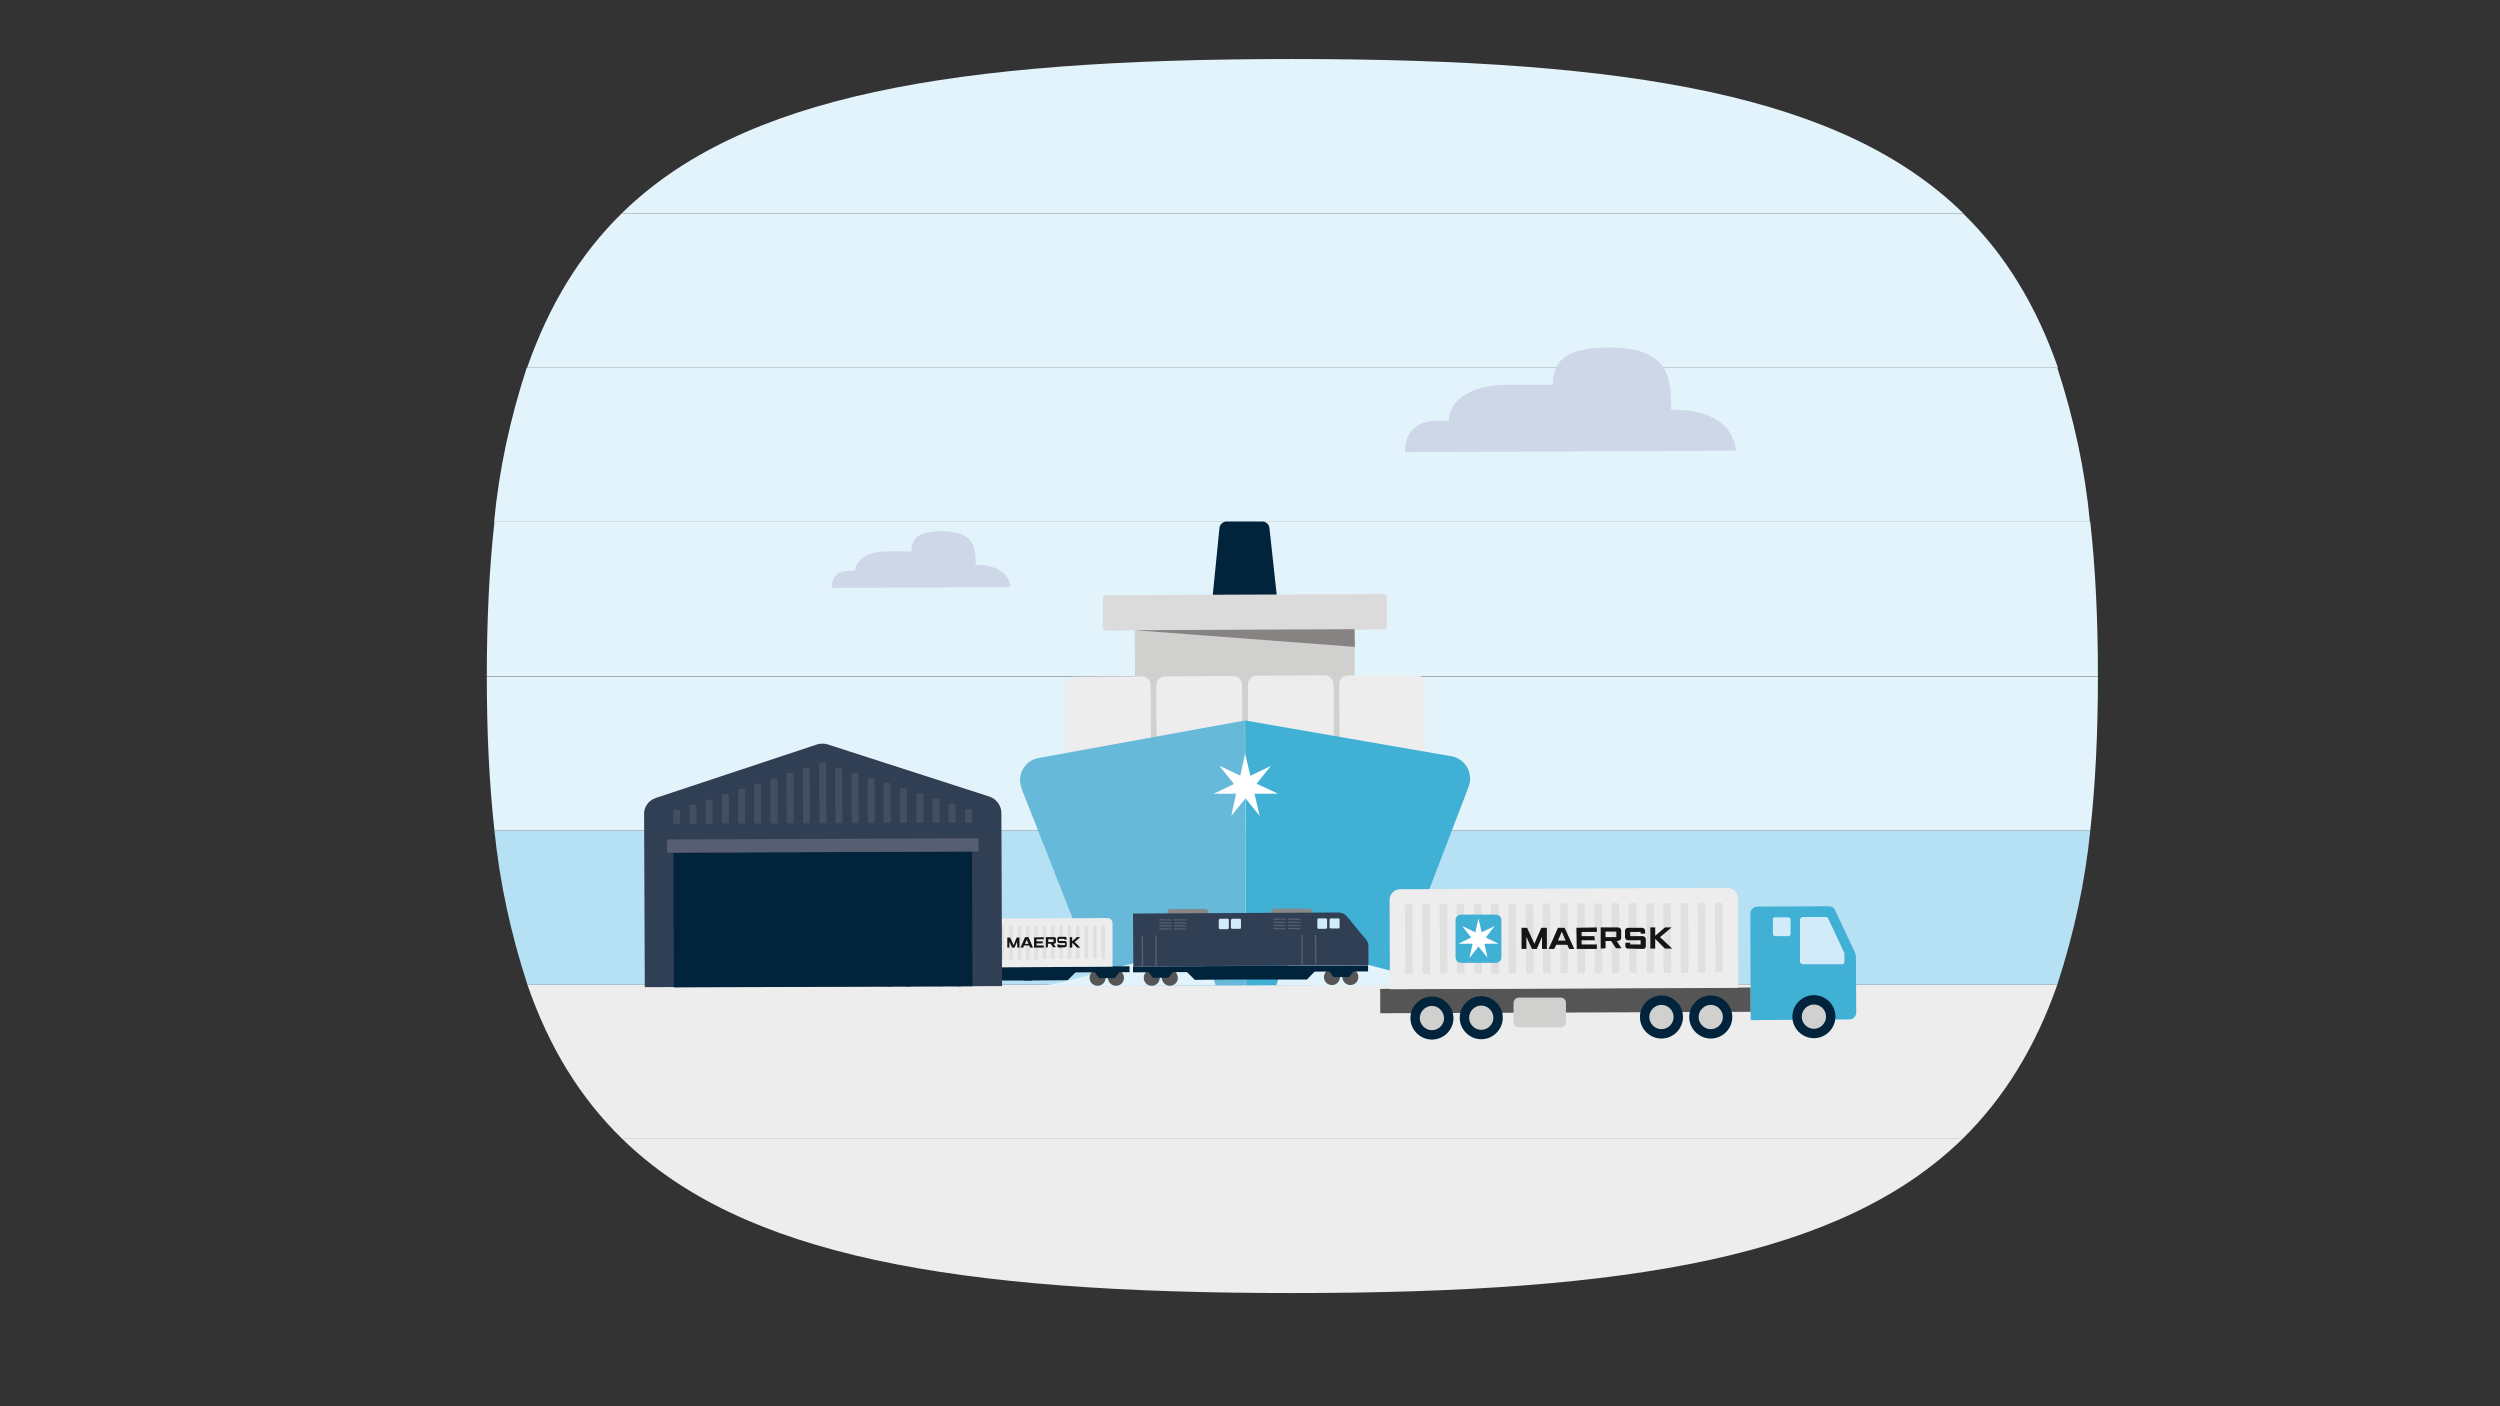 <?xml version="1.0" encoding="utf-8"?>
<!-- Generator: Adobe Illustrator 24.3.0, SVG Export Plug-In . SVG Version: 6.00 Build 0)  -->
<svg version="1.1" id="Layer_1" xmlns="http://www.w3.org/2000/svg" xmlns:xlink="http://www.w3.org/1999/xlink" x="0px" y="0px"
	 viewBox="0 0 720 405" style="enable-background:new 0 0 720 405;" xml:space="preserve">
<rect x="0" y="0" width="720" height="405" fill="#333333" stroke="none"/>
<style type="text/css">
	.st0{fill:#B6E0F4;}
	.st1{fill:#EDEDED;}
	.st2{fill:#E3F3FB;}
	.st3{fill:#D0D0CF;}
	.st4{fill:#67B9DA;}
	.st5{fill:#41B0D5;}
	.st6{fill:#01243C;}
	.st7{fill:#DBDBDB;}
	.st8{fill:#878383;}
	.st9{fill:#FFFFFF;}
	.st10{fill:#878787;}
	.st11{fill:#545554;}
	.st12{fill:#E0E0E0;}
	.st13{fill:#151515;}
	.st14{fill:#F3734E;}
	.st15{fill:#F68D6A;}
	.st16{fill:#313F54;}
	.st17{fill:#D2EBF8;}
	.st18{fill:#575E71;}
	.st19{fill:#444E62;}
	.st20{fill:#CDD7E8;}
</style>
<g>
	<path class="st0" d="M151.9,283.6h440.6c4.8-14.7,8-29.5,9.5-44.4H142.4C143.9,254.1,147.1,268.9,151.9,283.6z"/>
	<path class="st1" d="M372.2,372.4c97.7,0,158.3-10.6,193-44.4h-386C213.9,361.8,274.5,372.4,372.2,372.4z"/>
	<path class="st1" d="M179.2,328h386c12-11.8,21-26.4,27.3-44.4H151.9C158.1,301.6,167.1,316.2,179.2,328z"/>
	<path class="st2" d="M142.4,239.2H602c1.5-13.5,2.2-28.3,2.2-44.4h-464C140.2,210.9,140.9,225.7,142.4,239.2z"/>
	<path class="st2" d="M140.2,194.7h464c0-16.2-0.7-30.9-2.2-44.4H142.4C140.9,163.8,140.2,178.6,140.2,194.7z"/>
	<path class="st2" d="M151.7,105.9c-4.8,14.7-8,29.5-9.4,44.4h459.6c-1.4-14.9-4.6-29.7-9.4-44.4H151.7z"/>
	<path class="st2" d="M565.4,61.5H179c-12,11.8-20.9,26.4-27.2,44.4h440.9C586.4,87.9,577.5,73.3,565.4,61.5z"/>
	<path class="st2" d="M372.2,17C274.3,17,213.6,27.5,179,61.5h386.5C530.8,27.5,470.1,17,372.2,17z"/>
</g>
<rect x="326.9" y="181.4" transform="matrix(1 -3.839715e-03 3.839715e-03 1 -0.787 1.378)" class="st3" width="63.3" height="48.5"/>
<path class="st1" d="M331.5,219.5l-0.1-22.2c0-1.4-1.2-2.5-2.6-2.5l-19.6,0.1c-1.4,0-2.5,1.2-2.5,2.6c0,0,0,0,0,0l0.1,22.2
	L331.5,219.5z"/>
<path class="st1" d="M357.8,219.4l-0.1-22.2c0-1.4-1.2-2.5-2.6-2.5h0l-19.6,0.1c-1.4,0-2.5,1.2-2.5,2.6l0.1,22.2L357.8,219.4z"/>
<path class="st1" d="M384.2,219.3l-0.1-22.2c0-1.4-1.2-2.6-2.6-2.6l-19.6,0.1c-1.4,0-2.5,1.2-2.5,2.6c0,0,0,0,0,0l0.1,22.2
	L384.2,219.3z"/>
<path class="st1" d="M410.5,219.2l-0.1-22.2c0-1.4-1.2-2.6-2.6-2.6l-19.6,0.1c-1.4,0-2.5,1.1-2.5,2.5c0,0,0,0,0,0l0.1,22.2
	L410.5,219.2z"/>
<path class="st4" d="M316.6,284l42.2-0.2l-0.3-76.3l-59.4,10.8c-3.5,0.6-5.9,4-5.2,7.6c0.1,0.4,0.2,0.8,0.3,1.2L316.6,284"/>
<path class="st5" d="M401.1,283.6l-42.2,0.2l-0.3-76.3l59.4,10.3c3.5,0.6,5.9,4,5.3,7.5c-0.1,0.4-0.2,0.8-0.3,1.2L401.1,283.6"/>
<path class="st6" d="M365.9,176.3l-14.8,0.1c-1.2,0-2.1-0.9-2.1-2.1c0-0.1,0-0.2,0-0.2l2.2-22c0.1-1.1,1-1.9,2.1-1.9h10.2
	c1.1,0,2,0.8,2.1,1.9l2.4,22c0.1,1.2-0.8,2.2-1.9,2.3C366,176.3,365.9,176.3,365.9,176.3z"/>
<path class="st7" d="M318.5,171.4l80-0.3c0.5,0,0.9,0.4,0.9,0.9l0,8.4c0,0.5-0.4,0.9-0.9,0.9l-80,0.3c-0.5,0-0.9-0.4-0.9-0.9l0-8.4
	C317.6,171.8,318,171.4,318.5,171.4z"/>
<path class="st2" d="M367.6,283.8c0,0,1.5-8.4,11.3-8.5s30,7.5,40.3,8.4L367.6,283.8z"/>
<path class="st2" d="M350.1,283.8c0,0-1.6-8.4-11.3-8.4s-30,7.8-40.2,8.7L350.1,283.8z"/>
<polygon class="st8" points="326.8,181.5 390.2,186.3 390.1,181.2 "/>
<polygon class="st9" points="361.9,225.7 366,220.6 366,220.6 360.1,223.4 358.6,217.1 358.6,217.1 357.2,223.4 351.3,220.6 
	351.2,220.6 355.4,225.8 349.5,228.6 349.5,228.6 356,228.6 354.6,235 354.6,235 358.7,229.9 362.8,235 362.8,235 361.3,228.6 
	367.9,228.6 367.9,228.5 "/>
<path class="st10" d="M337.1,261.8l10,0c0.5,0,1,0.4,1,0.9l0,6.4c0,0.5-0.4,1-0.9,1l-10,0c-0.5,0-1-0.4-1-0.9l0-6.4
	C336.1,262.2,336.6,261.8,337.1,261.8z"/>
<path class="st10" d="M366.9,261.7l10,0c0.5,0,1,0.4,1,0.9l0,6.4c0,0.5-0.4,1-0.9,1l-10,0c-0.5,0-1-0.4-1-0.9l0-6.4
	C366,262.1,366.4,261.7,366.9,261.7z"/>
<path class="st11" d="M385.9,281.4c0,1.3-1,2.3-2.3,2.3c-1.3,0-2.3-1-2.3-2.3c0-1.3,1-2.3,2.3-2.3c0,0,0,0,0,0
	C384.9,279.1,385.9,280.1,385.9,281.4"/>
<path class="st11" d="M391.2,281.4c0-1.3-1-2.3-2.3-2.3c-1.3,0-2.3,1-2.3,2.3c0,1.2,1,2.3,2.3,2.3
	C390.2,283.7,391.2,282.6,391.2,281.4C391.2,281.4,391.2,281.4,391.2,281.4"/>
<path class="st6" d="M386.3,278.9h-3.1c-0.3,0-0.5,0.2-0.5,0.5c0,0.1,0,0.2,0.1,0.3l1.1,1.5c0.1,0.1,0.2,0.2,0.4,0.2h4
	c0.2,0,0.3-0.1,0.4-0.2l1.1-1.5c0.2-0.2,0.1-0.5-0.1-0.7c-0.1-0.1-0.2-0.1-0.3-0.1L386.3,278.9z"/>
<path class="st11" d="M334,281.6c0,1.3-1,2.3-2.3,2.3s-2.3-1-2.3-2.3s1-2.3,2.3-2.3c0,0,0,0,0,0C333,279.3,334,280.3,334,281.6"/>
<path class="st11" d="M339.2,281.6c0-1.3-1-2.3-2.3-2.3c-1.3,0-2.3,1-2.3,2.3c0,1.2,1,2.3,2.3,2.3
	C338.2,283.9,339.3,282.8,339.2,281.6C339.3,281.6,339.2,281.6,339.2,281.6"/>
<path class="st6" d="M334.3,279.1h-3.1c-0.3,0-0.5,0.2-0.5,0.5c0,0.1,0,0.2,0.1,0.3l1.1,1.5c0.1,0.1,0.2,0.2,0.4,0.2h4
	c0.2,0,0.3-0.1,0.4-0.2l1.1-1.5c0.2-0.2,0.1-0.5-0.1-0.7c-0.1-0.1-0.2-0.1-0.3-0.1L334.3,279.1z"/>
<path class="st11" d="M273.3,281.8c0,1.3-1,2.3-2.3,2.3c-1.3,0-2.3-1-2.3-2.3c0-1.3,1-2.3,2.3-2.3c0,0,0,0,0,0
	C272.3,279.5,273.3,280.6,273.3,281.8C273.3,281.8,273.3,281.8,273.3,281.8"/>
<path class="st11" d="M278.6,281.8c0-1.3-1-2.3-2.3-2.3s-2.3,1-2.3,2.3s1,2.3,2.3,2.3c0,0,0,0,0,0
	C277.6,284.1,278.6,283.1,278.6,281.8"/>
<path class="st6" d="M273.6,279.4h-3.1c-0.3,0-0.5,0.2-0.5,0.5c0,0.1,0,0.2,0.1,0.3l1.1,1.5c0.1,0.1,0.2,0.2,0.4,0.2h4
	c0.2,0,0.3-0.1,0.4-0.2l1.1-1.5c0.2-0.2,0.1-0.5-0.1-0.7c-0.1-0.1-0.2-0.1-0.3-0.1L273.6,279.4z"/>
<path class="st11" d="M258.5,281.9c0,1.3-1,2.3-2.3,2.3s-2.3-1-2.3-2.3c0-1.3,1-2.3,2.3-2.3c0,0,0,0,0,0
	C257.5,279.6,258.5,280.6,258.5,281.9"/>
<path class="st11" d="M263.9,281.9c0-1.3-1-2.3-2.3-2.3s-2.3,1-2.3,2.3s1,2.3,2.3,2.3l0,0C262.8,284.1,263.9,283.1,263.9,281.9"/>
<path class="st6" d="M258.9,279.4h-3.1c-0.3,0-0.5,0.2-0.5,0.5c0,0.1,0,0.2,0.1,0.3l1.1,1.5c0.1,0.1,0.2,0.2,0.4,0.2h4
	c0.2,0,0.3-0.1,0.4-0.2l1.1-1.5c0.2-0.2,0.1-0.5-0.1-0.7c-0.1-0.1-0.2-0.1-0.3-0.1L258.9,279.4z"/>
<path class="st11" d="M213.5,282c0,1.3-1,2.3-2.3,2.3s-2.3-1-2.3-2.3s1-2.3,2.3-2.3l0,0C212.5,279.8,213.5,280.8,213.5,282
	C213.5,282,213.5,282,213.5,282"/>
<path class="st11" d="M218.8,282c0-1.3-1-2.3-2.3-2.3s-2.3,1-2.3,2.3c0,1.3,1,2.3,2.3,2.3l0,0C217.8,284.3,218.8,283.3,218.8,282"/>
<path class="st6" d="M213.9,279.6h-3.1c-0.3,0-0.5,0.2-0.5,0.5c0,0.1,0,0.2,0.1,0.3l1.1,1.5c0.1,0.1,0.2,0.2,0.4,0.2h4
	c0.2,0,0.3-0.1,0.4-0.2l1.1-1.5c0.2-0.2,0.1-0.5-0.1-0.7c-0.1-0.1-0.2-0.1-0.3-0.1L213.9,279.6z"/>
<path class="st11" d="M318.4,281.6c0,1.3-1,2.3-2.3,2.3c-1.3,0-2.3-1-2.3-2.3c0-1.3,1-2.3,2.3-2.3c0,0,0,0,0,0
	C317.4,279.4,318.4,280.4,318.4,281.6"/>
<path class="st11" d="M323.7,281.6c0-1.3-1-2.3-2.3-2.3c-1.3,0-2.3,1-2.3,2.3c0,1.3,1,2.3,2.3,2.3c0,0,0,0,0,0
	C322.7,283.9,323.7,282.9,323.7,281.6C323.7,281.6,323.7,281.6,323.7,281.6"/>
<rect x="266.8" y="278.4" transform="matrix(1 -3.839715e-03 3.839715e-03 1 -1.07 1.139)" class="st6" width="58.5" height="1.7"/>
<path class="st1" d="M320.4,278.4v-12.6c0-0.8-0.7-1.4-1.5-1.4l-45.9,0.2c-0.8,0-1.5,0.6-1.5,1.4c0,0,0,0,0,0.1v12.6L320.4,278.4z"
	/>
<path class="st12" d="M274,266.6l0.6,0c0.1,0,0.2,0.1,0.2,0.2l0,9.3c0,0.1-0.1,0.2-0.2,0.2l-0.6,0c-0.1,0-0.2-0.1-0.2-0.2l0-9.3
	C273.8,266.7,273.9,266.6,274,266.6z"/>
<path class="st12" d="M276.4,266.6l0.6,0c0.1,0,0.2,0.1,0.2,0.2l0,9.3c0,0.1-0.1,0.2-0.2,0.2l-0.6,0c-0.1,0-0.2-0.1-0.2-0.2l0-9.3
	C276.2,266.7,276.3,266.6,276.4,266.6z"/>
<path class="st12" d="M278.8,266.6l0.6,0c0.1,0,0.2,0.1,0.2,0.2l0,9.3c0,0.1-0.1,0.2-0.2,0.2l-0.6,0c-0.1,0-0.2-0.1-0.2-0.2l0-9.3
	C278.6,266.7,278.7,266.6,278.8,266.6z"/>
<path class="st12" d="M281.2,266.6l0.6,0c0.1,0,0.2,0.1,0.2,0.2l0,9.3c0,0.1-0.1,0.2-0.2,0.2l-0.6,0c-0.1,0-0.2-0.1-0.2-0.2l0-9.3
	C281,266.7,281.1,266.6,281.2,266.6z"/>
<path class="st12" d="M283.6,266.6l0.6,0c0.1,0,0.2,0.1,0.2,0.2l0,9.3c0,0.1-0.1,0.2-0.2,0.2l-0.6,0c-0.1,0-0.2-0.1-0.2-0.2l0-9.3
	C283.4,266.7,283.5,266.6,283.6,266.6z"/>
<path class="st12" d="M286,266.6l0.6,0c0.1,0,0.2,0.1,0.2,0.2l0,9.3c0,0.1-0.1,0.2-0.2,0.2l-0.6,0c-0.1,0-0.2-0.1-0.2-0.2l0-9.3
	C285.8,266.7,285.9,266.6,286,266.6z"/>
<path class="st12" d="M288.4,266.6l0.6,0c0.1,0,0.2,0.1,0.2,0.2l0,9.3c0,0.1-0.1,0.2-0.2,0.2l-0.6,0c-0.1,0-0.2-0.1-0.2-0.2l0-9.3
	C288.2,266.7,288.3,266.6,288.4,266.6z"/>
<path class="st12" d="M290.9,266.6l0.6,0c0.1,0,0.2,0.1,0.2,0.2l0,9.3c0,0.1-0.1,0.2-0.2,0.2l-0.6,0c-0.1,0-0.2-0.1-0.2-0.2l0-9.3
	C290.6,266.7,290.7,266.6,290.9,266.6z"/>
<path class="st12" d="M293.3,266.6l0.6,0c0.1,0,0.2,0.1,0.2,0.2l0,9.3c0,0.1-0.1,0.2-0.2,0.2l-0.6,0c-0.1,0-0.2-0.1-0.2-0.2l0-9.3
	C293.1,266.7,293.1,266.6,293.3,266.6z"/>
<path class="st12" d="M295.7,266.6l0.6,0c0.1,0,0.2,0.1,0.2,0.2l0,9.3c0,0.1-0.1,0.2-0.2,0.2l-0.6,0c-0.1,0-0.2-0.1-0.2-0.2l0-9.3
	C295.5,266.7,295.6,266.6,295.7,266.6z"/>
<path class="st12" d="M298.1,266.6l0.6,0c0.1,0,0.2,0.1,0.2,0.2l0,9.3c0,0.1-0.1,0.2-0.2,0.2l-0.6,0c-0.1,0-0.2-0.1-0.2-0.2l0-9.3
	C297.9,266.7,298,266.6,298.1,266.6z"/>
<path class="st12" d="M300.5,266.5l0.6,0c0.1,0,0.2,0.1,0.2,0.2l0,9.3c0,0.1-0.1,0.2-0.2,0.2l-0.6,0c-0.1,0-0.2-0.1-0.2-0.2l0-9.3
	C300.3,266.6,300.4,266.5,300.5,266.5z"/>
<path class="st12" d="M302.9,266.5l0.6,0c0.1,0,0.2,0.1,0.2,0.2l0,9.3c0,0.1-0.1,0.2-0.2,0.2l-0.6,0c-0.1,0-0.2-0.1-0.2-0.2l0-9.3
	C302.7,266.6,302.8,266.5,302.9,266.5z"/>
<path class="st12" d="M305.3,266.5l0.6,0c0.1,0,0.2,0.1,0.2,0.2l0,9.3c0,0.1-0.1,0.2-0.2,0.2l-0.6,0c-0.1,0-0.2-0.1-0.2-0.2l0-9.3
	C305.1,266.6,305.2,266.5,305.3,266.5z"/>
<path class="st12" d="M307.7,266.5l0.6,0c0.1,0,0.2,0.1,0.2,0.2l0,9.3c0,0.1-0.1,0.2-0.2,0.2l-0.6,0c-0.1,0-0.2-0.1-0.2-0.2l0-9.3
	C307.5,266.6,307.6,266.5,307.7,266.5z"/>
<path class="st12" d="M310.1,266.5l0.6,0c0.1,0,0.2,0.1,0.2,0.2l0,9.3c0,0.1-0.1,0.2-0.2,0.2l-0.6,0c-0.1,0-0.2-0.1-0.2-0.2l0-9.3
	C309.9,266.6,310,266.5,310.1,266.5z"/>
<path class="st12" d="M312.6,266.5l0.6,0c0.1,0,0.2,0.1,0.2,0.2l0,9.3c0,0.1-0.1,0.2-0.2,0.2l-0.6,0c-0.1,0-0.2-0.1-0.2-0.2l0-9.3
	C312.3,266.6,312.4,266.5,312.6,266.5z"/>
<path class="st12" d="M315,266.5l0.6,0c0.1,0,0.2,0.1,0.2,0.2l0,9.3c0,0.1-0.1,0.2-0.2,0.2l-0.6,0c-0.1,0-0.2-0.1-0.2-0.2l0-9.3
	C314.7,266.6,314.8,266.5,315,266.5z"/>
<path class="st12" d="M317.4,266.5l0.6,0c0.1,0,0.2,0.1,0.2,0.2l0,9.3c0,0.1-0.1,0.2-0.2,0.2l-0.6,0c-0.1,0-0.2-0.1-0.2-0.2l0-9.3
	C317.2,266.6,317.2,266.5,317.4,266.5z"/>
<polygon class="st13" points="290.1,272.9 290.1,270 290.9,270 291.9,272.2 292.8,270 293.6,270 293.6,272.9 293,272.9 292.9,271.2 
	292.2,272.9 291.5,272.9 290.7,271.2 290.7,272.9 "/>
<path class="st13" d="M294.7,272.9h-0.8l1.3-3h1l1.3,3h-0.8l-0.3-0.6h-1.5L294.7,272.9z M296.2,271.8l-0.5-1.2l-0.5,1.3L296.2,271.8
	z"/>
<polygon class="st13" points="297.8,272.9 297.8,270 300.6,269.9 300.6,270.5 298.5,270.5 298.5,271.1 300.3,271.1 300.3,271.7 
	298.5,271.7 298.5,272.3 300.6,272.3 300.6,272.9 "/>
<path class="st13" d="M301.2,272.9v-3h2.4c0.3,0,0.5,0.2,0.5,0.4c0,0,0,0.1,0,0.1v1c0,0.2-0.2,0.4-0.6,0.4h-0.1l0.7,1h-0.8l-0.7-1
	h-0.8v1L301.2,272.9z M301.9,271.3h1.5v-0.8h-1.5V271.3z"/>
<path class="st13" d="M305.3,272.9H305c-0.2,0-0.4-0.1-0.5-0.4c0,0,0,0,0-0.1v-0.4h0.7v0.2h1.5v-0.6h-1.7c-0.2,0-0.4-0.2-0.5-0.4
	c0,0,0,0,0,0v-0.9c0-0.2,0.2-0.5,0.4-0.5c0,0,0,0,0,0h1.9c0.2,0,0.4,0.2,0.4,0.4c0,0,0,0,0,0v0.4h-0.7v-0.2h-1.5v0.6h1.7
	c0.3,0,0.5,0.2,0.5,0.4c0,0,0,0,0,0v0.9c0,0.2-0.1,0.4-0.4,0.5c0,0-0.1,0-0.1,0L305.3,272.9z"/>
<polygon class="st13" points="308.1,272.9 308.1,269.9 308.8,269.9 308.8,271.1 310.1,269.9 311.1,269.9 309.5,271.3 311.1,272.9 
	310.2,272.9 308.8,271.5 308.8,272.9 "/>
<path class="st5" d="M281.6,268.1l4.8,0c0.4,0,0.8,0.3,0.8,0.8l0,5.2c0,0.4-0.3,0.8-0.8,0.8l-4.8,0c-0.4,0-0.8-0.3-0.8-0.8l0-5.2
	C280.8,268.5,281.2,268.1,281.6,268.1z"/>
<polygon class="st9" points="285,271.3 286.3,269.7 286.3,269.7 284.5,270.6 284,268.6 284,268.6 283.6,270.6 281.8,269.7 
	281.8,269.7 283,271.3 281.2,272.2 281.2,272.2 283.2,272.2 282.8,274.2 282.8,274.2 284,272.6 285.3,274.2 285.3,274.2 
	284.9,272.2 286.9,272.2 286.9,272.2 "/>
<rect x="207.2" y="278.7" transform="matrix(1 -3.839715e-03 3.839715e-03 1 -1.071 0.91)" class="st6" width="58.4" height="1.7"/>
<path class="st14" d="M260.8,278.6V266c0-0.8-0.6-1.4-1.4-1.4c0,0,0,0,0,0l-45.9,0.2c-0.8,0-1.5,0.6-1.5,1.4c0,0,0,0.1,0,0.1
	l0.1,12.6L260.8,278.6z"/>
<path class="st15" d="M214.4,266.9l0.6,0c0.1,0,0.2,0.1,0.2,0.2l0,9.3c0,0.1-0.1,0.2-0.2,0.2l-0.6,0c-0.1,0-0.2-0.1-0.2-0.2l0-9.3
	C214.2,267,214.3,266.9,214.4,266.9z"/>
<path class="st15" d="M216.8,266.9l0.6,0c0.1,0,0.2,0.1,0.2,0.2l0,9.3c0,0.1-0.1,0.2-0.2,0.2l-0.6,0c-0.1,0-0.2-0.1-0.2-0.2l0-9.3
	C216.6,267,216.7,266.9,216.8,266.9z"/>
<path class="st15" d="M219.3,266.8l0.6,0c0.1,0,0.2,0.1,0.2,0.2l0,9.3c0,0.1-0.1,0.2-0.2,0.2l-0.6,0c-0.1,0-0.2-0.1-0.2-0.2l0-9.3
	C219,266.9,219.1,266.8,219.3,266.8z"/>
<path class="st15" d="M221.7,266.8l0.6,0c0.1,0,0.2,0.1,0.2,0.2l0,9.3c0,0.1-0.1,0.2-0.2,0.2l-0.6,0c-0.1,0-0.2-0.1-0.2-0.2l0-9.3
	C221.4,266.9,221.5,266.8,221.7,266.8z"/>
<path class="st15" d="M224.1,266.8l0.6,0c0.1,0,0.2,0.1,0.2,0.2l0,9.3c0,0.1-0.1,0.2-0.2,0.2l-0.6,0c-0.1,0-0.2-0.1-0.2-0.2l0-9.3
	C223.9,266.9,224,266.8,224.1,266.8z"/>
<path class="st15" d="M226.5,266.8l0.6,0c0.1,0,0.2,0.1,0.2,0.2l0,9.3c0,0.1-0.1,0.2-0.2,0.2l-0.6,0c-0.1,0-0.2-0.1-0.2-0.2l0-9.3
	C226.3,266.9,226.4,266.8,226.5,266.8z"/>
<path class="st15" d="M228.9,266.8l0.6,0c0.1,0,0.2,0.1,0.2,0.2l0,9.3c0,0.1-0.1,0.2-0.2,0.2l-0.6,0c-0.1,0-0.2-0.1-0.2-0.2l0-9.3
	C228.7,266.9,228.8,266.8,228.9,266.8z"/>
<path class="st15" d="M231.3,266.8l0.6,0c0.1,0,0.2,0.1,0.2,0.2l0,9.3c0,0.1-0.1,0.2-0.2,0.2l-0.6,0c-0.1,0-0.2-0.1-0.2-0.2l0-9.3
	C231.1,266.9,231.2,266.8,231.3,266.8z"/>
<path class="st15" d="M233.7,266.8l0.6,0c0.1,0,0.2,0.1,0.2,0.2l0,9.3c0,0.1-0.1,0.2-0.2,0.2l-0.6,0c-0.1,0-0.2-0.1-0.2-0.2l0-9.3
	C233.5,266.9,233.6,266.8,233.7,266.8z"/>
<path class="st15" d="M236.1,266.8l0.6,0c0.1,0,0.2,0.1,0.2,0.2l0,9.3c0,0.1-0.1,0.2-0.2,0.2l-0.6,0c-0.1,0-0.2-0.1-0.2-0.2l0-9.3
	C235.9,266.9,236,266.8,236.1,266.8z"/>
<path class="st15" d="M238.5,266.8l0.6,0c0.1,0,0.2,0.1,0.2,0.2l0,9.3c0,0.1-0.1,0.2-0.2,0.2l-0.6,0c-0.1,0-0.2-0.1-0.2-0.2l0-9.3
	C238.3,266.9,238.4,266.8,238.5,266.8z"/>
<path class="st15" d="M240.9,266.8l0.6,0c0.1,0,0.2,0.1,0.2,0.2l0,9.3c0,0.1-0.1,0.2-0.2,0.2l-0.6,0c-0.1,0-0.2-0.1-0.2-0.2l0-9.3
	C240.7,266.9,240.8,266.8,240.9,266.8z"/>
<path class="st15" d="M243.4,266.8l0.6,0c0.1,0,0.2,0.1,0.2,0.2l0,9.3c0,0.1-0.1,0.2-0.2,0.2l-0.6,0c-0.1,0-0.2-0.1-0.2-0.2l0-9.3
	C243.1,266.9,243.2,266.8,243.4,266.8z"/>
<path class="st15" d="M245.8,266.8l0.6,0c0.1,0,0.2,0.1,0.2,0.2l0,9.3c0,0.1-0.1,0.2-0.2,0.2l-0.6,0c-0.1,0-0.2-0.1-0.2-0.2l0-9.3
	C245.5,266.9,245.6,266.8,245.8,266.8z"/>
<path class="st15" d="M248.2,266.7l0.6,0c0.1,0,0.2,0.1,0.2,0.2l0,9.3c0,0.1-0.1,0.2-0.2,0.2l-0.6,0c-0.1,0-0.2-0.1-0.2-0.2l0-9.3
	C248,266.8,248.1,266.7,248.2,266.7z"/>
<path class="st15" d="M250.6,266.7l0.6,0c0.1,0,0.2,0.1,0.2,0.2l0,9.3c0,0.1-0.1,0.2-0.2,0.2l-0.6,0c-0.1,0-0.2-0.1-0.2-0.2l0-9.3
	C250.4,266.8,250.5,266.7,250.6,266.7z"/>
<path class="st15" d="M253,266.7l0.6,0c0.1,0,0.2,0.1,0.2,0.2l0,9.3c0,0.1-0.1,0.2-0.2,0.2l-0.6,0c-0.1,0-0.2-0.1-0.2-0.2l0-9.3
	C252.8,266.8,252.9,266.7,253,266.7z"/>
<path class="st15" d="M255.4,266.7l0.6,0c0.1,0,0.2,0.1,0.2,0.2l0,9.3c0,0.1-0.1,0.2-0.2,0.2l-0.6,0c-0.1,0-0.2-0.1-0.2-0.2l0-9.3
	C255.2,266.8,255.3,266.7,255.4,266.7z"/>
<path class="st15" d="M257.8,266.7l0.6,0c0.1,0,0.2,0.1,0.2,0.2l0,9.3c0,0.1-0.1,0.2-0.2,0.2l-0.6,0c-0.1,0-0.2-0.1-0.2-0.2l0-9.3
	C257.6,266.8,257.7,266.7,257.8,266.7z"/>
<path class="st16" d="M326.3,263.1l0.1,15.2l67.7-0.3v-5.5c0-0.7-0.2-1.3-0.6-1.8l-5.6-6.8c-0.6-0.7-1.5-1.1-2.4-1.1L326.3,263.1z"
	/>
<polygon class="st6" points="281.4,279.3 284.5,282.4 297.2,282.4 297.2,279.3 "/>
<polygon class="st6" points="310.6,279.2 307.5,282.3 294.9,282.4 294.9,279.3 "/>
<rect x="326.3" y="278.2" transform="matrix(1 -3.839715e-03 3.839715e-03 1 -1.069 1.385)" class="st6" width="67.7" height="1.7"/>
<polygon class="st6" points="366,279 354.4,279 341,279.1 344.1,282.2 354.4,282.1 366,282.1 376.4,282.1 379.4,279 "/>
<path class="st6" d="M318.8,279.2h-3.1c-0.3,0-0.5,0.2-0.5,0.5c0,0.1,0,0.2,0.1,0.3l1.1,1.5c0.1,0.1,0.2,0.2,0.4,0.2h4
	c0.2,0,0.3-0.1,0.4-0.2l1.1-1.5c0.2-0.2,0.1-0.5-0.1-0.7c-0.1-0.1-0.2-0.1-0.3-0.1L318.8,279.2z"/>
<polygon class="st6" points="221.9,279.6 225,282.6 237.6,282.6 237.6,279.5 "/>
<polygon class="st6" points="251.1,279.5 248,282.5 235.3,282.6 235.3,279.5 "/>
<path class="st17" d="M383.3,264.5l2.2,0c0.2,0,0.3,0.2,0.3,0.3l0,2.3c0,0.2-0.2,0.3-0.3,0.3l-2.2,0c-0.2,0-0.4-0.2-0.4-0.3l0,0
	l0-2.3C383,264.7,383.1,264.5,383.3,264.5z"/>
<path class="st17" d="M379.7,264.5l2.2,0c0.2,0,0.3,0.2,0.3,0.3l0,2.3c0,0.2-0.2,0.4-0.3,0.4l0,0l-2.2,0c-0.2,0-0.3-0.2-0.3-0.3
	l0-2.3C379.4,264.7,379.5,264.5,379.7,264.5C379.7,264.5,379.7,264.5,379.7,264.5z"/>
<path class="st17" d="M354.9,264.6l2.2,0c0.2,0,0.3,0.2,0.3,0.3l0,2.3c0,0.2-0.2,0.3-0.3,0.3l-2.2,0c-0.2,0-0.4-0.2-0.4-0.3l0,0
	l0-2.3C354.6,264.8,354.7,264.7,354.9,264.6L354.9,264.6z"/>
<path class="st17" d="M351.4,264.6l2.2,0c0.2,0,0.3,0.2,0.3,0.3l0,2.3c0,0.2-0.2,0.4-0.3,0.4l0,0l-2.2,0c-0.2,0-0.4-0.2-0.4-0.3l0,0
	l0-2.3C351,264.8,351.2,264.7,351.4,264.6L351.4,264.6z"/>
<path class="st18" d="M374.6,264.6l0,0.2c0,0,0,0.1-0.1,0.1l-3.4,0c0,0-0.1,0-0.1-0.1l0-0.2c0,0,0-0.1,0.1-0.1L374.6,264.6
	C374.5,264.6,374.6,264.6,374.6,264.6z"/>
<path class="st18" d="M374.6,265.5l0,0.2c0,0,0,0.1-0.1,0.1l-3.4,0c0,0-0.1,0-0.1-0.1l0-0.2c0,0,0-0.1,0.1-0.1L374.6,265.5
	C374.5,265.4,374.6,265.5,374.6,265.5z"/>
<path class="st18" d="M374.6,266.4l0,0.2c0,0,0,0.1-0.1,0.1l-3.4,0c0,0-0.1,0-0.1-0.1l0-0.2c0,0,0-0.1,0.1-0.1L374.6,266.4
	C374.5,266.3,374.6,266.3,374.6,266.4z"/>
<path class="st18" d="M374.6,267.3l0,0.2c0,0,0,0.1-0.1,0.1l-3.4,0c0,0-0.1,0-0.1-0.1l0-0.2c0,0,0-0.1,0.1-0.1L374.6,267.3
	C374.5,267.2,374.6,267.2,374.6,267.3z"/>
<path class="st18" d="M370.3,264.6l0,0.2c0,0,0,0.1-0.1,0.1l-3.4,0c0,0-0.1,0-0.1-0.1l0-0.2c0,0,0-0.1,0.1-0.1L370.3,264.6
	C370.3,264.6,370.3,264.6,370.3,264.6z"/>
<path class="st18" d="M370.3,265.5l0,0.2c0,0,0,0.1-0.1,0.1l-3.4,0c0,0-0.1,0-0.1-0.1l0-0.2c0,0,0-0.1,0.1-0.1L370.3,265.5
	C370.3,265.5,370.3,265.5,370.3,265.5z"/>
<path class="st18" d="M370.3,266.4l0,0.2c0,0,0,0.1-0.1,0.1l-3.4,0c0,0-0.1,0-0.1-0.1l0-0.2c0,0,0-0.1,0.1-0.1L370.3,266.4
	C370.3,266.3,370.3,266.4,370.3,266.4z"/>
<path class="st18" d="M370.3,267.3l0,0.2c0,0,0,0.1-0.1,0.1l-3.4,0c0,0-0.1,0-0.1-0.1l0-0.2c0,0,0-0.1,0.1-0.1L370.3,267.3
	C370.3,267.2,370.3,267.3,370.3,267.3z"/>
<path class="st18" d="M341.7,264.8l0,0.2c0,0,0,0.1-0.1,0.1l-3.4,0c0,0-0.1,0-0.1-0.1l0-0.2c0,0,0-0.1,0.1-0.1L341.7,264.8
	C341.7,264.7,341.7,264.7,341.7,264.8z"/>
<path class="st18" d="M341.7,265.7l0,0.2c0,0,0,0.1-0.1,0.1l-3.4,0c0,0-0.1,0-0.1-0.1l0-0.2c0,0,0-0.1,0.1-0.1L341.7,265.7
	C341.7,265.6,341.7,265.6,341.7,265.7z"/>
<path class="st18" d="M341.7,266.5l0,0.2c0,0,0,0.1-0.1,0.1l-3.4,0c0,0-0.1,0-0.1-0.1l0-0.2c0,0,0-0.1,0.1-0.1L341.7,266.5
	C341.7,266.4,341.7,266.5,341.7,266.5z"/>
<path class="st18" d="M341.7,267.4l0,0.2c0,0,0,0.1-0.1,0.1l-3.4,0c0,0-0.1,0-0.1-0.1l0-0.2c0,0,0-0.1,0.1-0.1L341.7,267.4
	C341.7,267.3,341.7,267.4,341.7,267.4z"/>
<path class="st18" d="M337.5,264.8l0,0.2c0,0,0,0.1-0.1,0.1l-3.4,0c0,0-0.1,0-0.1-0.1l0-0.2c0,0,0-0.1,0.1-0.1L337.5,264.8
	C337.4,264.7,337.5,264.7,337.5,264.8z"/>
<path class="st18" d="M337.5,265.7l0,0.2c0,0,0,0.1-0.1,0.1l-3.4,0c0,0-0.1,0-0.1-0.1l0-0.2c0,0,0-0.1,0.1-0.1L337.5,265.7
	C337.4,265.6,337.5,265.6,337.5,265.7z"/>
<path class="st18" d="M337.5,266.5l0,0.2c0,0,0,0.1-0.1,0.1l-3.4,0c0,0-0.1,0-0.1-0.1l0-0.2c0,0,0-0.1,0.1-0.1L337.5,266.5
	C337.5,266.5,337.5,266.5,337.5,266.5z"/>
<path class="st18" d="M337.5,267.4l0,0.2c0,0,0,0.1-0.1,0.1l-3.4,0c0,0-0.1,0-0.1-0.1l0-0.2c0,0,0-0.1,0.1-0.1L337.5,267.4
	C337.5,267.3,337.5,267.4,337.5,267.4z"/>
<rect x="374.8" y="269.3" transform="matrix(1 -3.839715e-03 3.839715e-03 1 -1.048 1.442)" class="st18" width="0.4" height="8.8"/>
<rect x="378.7" y="269.3" transform="matrix(1 -3.839715e-03 3.839715e-03 1 -1.048 1.457)" class="st18" width="0.4" height="8.8"/>
<rect x="328.8" y="269.5" transform="matrix(1 -3.839715e-03 3.839715e-03 1 -1.049 1.266)" class="st18" width="0.4" height="8.8"/>
<rect x="332.7" y="269.5" transform="matrix(1 -3.839715e-03 3.839715e-03 1 -1.049 1.28)" class="st18" width="0.4" height="8.8"/>
<path class="st16" d="M288.6,284l-0.2-49.8c0-2.2-1.4-4.1-3.5-4.8l-46.5-15c-1-0.3-2.1-0.3-3.1,0l-46.4,15.4
	c-2.1,0.7-3.5,2.6-3.4,4.8l0.2,49.7L288.6,284z"/>
<rect x="194" y="245.4" transform="matrix(1 -3.839715e-03 3.839715e-03 1 -1.015 0.912)" class="st6" width="86" height="38.8"/>
<rect x="192.1" y="241.6" transform="matrix(1 -3.839715e-03 3.839715e-03 1 -0.933 0.911)" class="st18" width="89.7" height="3.8"/>
<path class="st19" d="M194.3,233.3l1.2,0c0.2,0,0.4,0.2,0.4,0.4l0,3.2c0,0.2-0.2,0.4-0.4,0.4l-1.2,0c-0.2,0-0.4-0.2-0.4-0.4l0-3.2
	C193.9,233.5,194.1,233.3,194.3,233.3z"/>
<path class="st19" d="M199,231.8l1.2,0c0.2,0,0.4,0.2,0.4,0.4l0,4.7c0,0.2-0.2,0.4-0.4,0.4l-1.2,0c-0.2,0-0.4-0.2-0.4-0.4l0-4.7
	C198.5,232,198.7,231.8,199,231.8z"/>
<path class="st19" d="M203.6,230.3l1.2,0c0.2,0,0.4,0.2,0.4,0.4l0,6.2c0,0.2-0.2,0.4-0.4,0.4l-1.2,0c-0.2,0-0.4-0.2-0.4-0.4l0-6.2
	C203.2,230.4,203.4,230.3,203.6,230.3z"/>
<path class="st19" d="M208.3,228.7l1.2,0c0.2,0,0.4,0.2,0.4,0.4l0,7.7c0,0.2-0.2,0.4-0.4,0.4l-1.2,0c-0.2,0-0.4-0.2-0.4-0.4l0-7.7
	C207.9,228.9,208.1,228.7,208.3,228.7z"/>
<path class="st19" d="M213,227.2l1.2,0c0.2,0,0.4,0.2,0.4,0.4l0,9.2c0,0.2-0.2,0.4-0.4,0.4l-1.2,0c-0.2,0-0.4-0.2-0.4-0.4l0-9.2
	C212.5,227.4,212.7,227.2,213,227.2z"/>
<path class="st19" d="M217.6,225.7l1.2,0c0.2,0,0.4,0.2,0.4,0.4l0,10.7c0,0.2-0.2,0.4-0.4,0.4l-1.2,0c-0.2,0-0.4-0.2-0.4-0.4l0-10.7
	C217.2,225.9,217.4,225.7,217.6,225.7z"/>
<path class="st19" d="M222.3,224.2l1.2,0c0.2,0,0.4,0.2,0.4,0.4l0,12.2c0,0.2-0.2,0.4-0.4,0.4l-1.2,0c-0.2,0-0.4-0.2-0.4-0.4l0-12.2
	C221.8,224.4,222,224.2,222.3,224.2z"/>
<path class="st19" d="M226.9,222.6l1.2,0c0.2,0,0.4,0.2,0.4,0.4l0.1,13.7c0,0.2-0.2,0.4-0.4,0.4l-1.2,0c-0.2,0-0.4-0.2-0.4-0.4
	l-0.1-13.7C226.5,222.8,226.7,222.6,226.9,222.6z"/>
<path class="st19" d="M231.6,221.1l1.2,0c0.2,0,0.4,0.2,0.4,0.4l0.1,15.2c0,0.2-0.2,0.4-0.4,0.4l-1.2,0c-0.2,0-0.4-0.2-0.4-0.4
	l-0.1-15.2C231.2,221.3,231.4,221.1,231.6,221.1z"/>
<path class="st19" d="M236.3,219.6l1.2,0c0.2,0,0.4,0.2,0.4,0.4l0.1,16.7c0,0.2-0.2,0.4-0.4,0.4l-1.2,0c-0.2,0-0.4-0.2-0.4-0.4
	l-0.1-16.7C235.8,219.8,236,219.6,236.3,219.6z"/>
<path class="st19" d="M240.9,221.1l1.2,0c0.2,0,0.4,0.2,0.4,0.4l0.1,15.2c0,0.2-0.2,0.4-0.4,0.4l-1.2,0c-0.2,0-0.4-0.2-0.4-0.4
	l-0.1-15.2C240.5,221.3,240.7,221.1,240.9,221.1z"/>
<path class="st19" d="M245.6,222.6l1.2,0c0.2,0,0.4,0.2,0.4,0.4l0.1,13.7c0,0.2-0.2,0.4-0.4,0.4l-1.2,0c-0.2,0-0.4-0.2-0.4-0.4
	l-0.1-13.7C245.2,222.8,245.4,222.6,245.6,222.6z"/>
<path class="st19" d="M250.3,224.1l1.2,0c0.2,0,0.4,0.2,0.4,0.4l0,12.2c0,0.2-0.2,0.4-0.4,0.4l-1.2,0c-0.2,0-0.4-0.2-0.4-0.4l0-12.2
	C249.8,224.2,250,224.1,250.3,224.1z"/>
<path class="st19" d="M254.9,225.5l1.2,0c0.2,0,0.4,0.2,0.4,0.4l0,10.7c0,0.2-0.2,0.4-0.4,0.4l-1.2,0c-0.2,0-0.4-0.2-0.4-0.4l0-10.7
	C254.5,225.7,254.7,225.5,254.9,225.5z"/>
<path class="st19" d="M259.6,227l1.2,0c0.2,0,0.4,0.2,0.4,0.4l0,9.2c0,0.2-0.2,0.4-0.4,0.4l-1.2,0c-0.2,0-0.4-0.2-0.4-0.4l0-9.2
	C259.2,227.2,259.4,227,259.6,227z"/>
<path class="st19" d="M264.3,228.5l1.2,0c0.2,0,0.4,0.2,0.4,0.4l0,7.7c0,0.2-0.2,0.4-0.4,0.4l-1.2,0c-0.2,0-0.4-0.2-0.4-0.4l0-7.7
	C263.9,228.7,264.1,228.5,264.3,228.5z"/>
<path class="st19" d="M269,230l1.2,0c0.2,0,0.4,0.2,0.4,0.4l0,6.2c0,0.2-0.2,0.4-0.4,0.4l-1.2,0c-0.2,0-0.4-0.2-0.4-0.4l0-6.2
	C268.5,230.2,268.7,230,269,230z"/>
<path class="st19" d="M273.6,231.5l1.2,0c0.2,0,0.4,0.2,0.4,0.4l0,4.7c0,0.2-0.2,0.4-0.4,0.4l-1.2,0c-0.2,0-0.4-0.2-0.4-0.4l0-4.7
	C273.2,231.7,273.4,231.5,273.6,231.5z"/>
<path class="st19" d="M278.3,233l1.2,0c0.2,0,0.4,0.2,0.4,0.4l0,3.2c0,0.2-0.2,0.4-0.4,0.4l-1.2,0c-0.2,0-0.4-0.2-0.4-0.4l0-3.2
	C277.9,233.2,278.1,233,278.3,233z"/>
<rect x="397.5" y="284.6" transform="matrix(1 -3.839715e-03 3.839715e-03 1 -1.103 1.733)" class="st11" width="106.7" height="7"/>
<path class="st5" d="M532.6,293.6c1.1,0,2-0.9,2-2l-0.1-16.3c0-0.3-0.1-0.6-0.2-0.8l-5.8-12.4c-0.3-0.7-1-1.1-1.8-1.1l-20.6,0.1
	c-1.1,0-2,0.9-2,2l0.1,30.7L532.6,293.6z"/>
<path class="st1" d="M500.6,284.5l-0.1-25.8c0-1.7-1.3-3-3-3l-94.3,0.4c-1.6,0-3,1.4-3,3l0.1,25.8L500.6,284.5z"/>
<path class="st12" d="M405,260.4l1.4,0c0.2,0,0.4,0.2,0.4,0.4l0.1,19.3c0,0.2-0.2,0.4-0.4,0.4l-1.4,0c-0.2,0-0.4-0.2-0.4-0.4
	l-0.1-19.3C404.7,260.5,404.8,260.4,405,260.4z"/>
<path class="st12" d="M410,260.4l1.4,0c0.2,0,0.4,0.2,0.4,0.4l0.1,19.3c0,0.2-0.2,0.4-0.4,0.4l-1.4,0c-0.2,0-0.4-0.2-0.4-0.4
	l-0.1-19.3C409.6,260.5,409.8,260.4,410,260.4z"/>
<path class="st12" d="M415,260.3l1.4,0c0.2,0,0.4,0.2,0.4,0.4l0.1,19.3c0,0.2-0.2,0.4-0.4,0.4l-1.4,0c-0.2,0-0.4-0.2-0.4-0.4
	l-0.1-19.3C414.6,260.5,414.8,260.3,415,260.3z"/>
<path class="st12" d="M419.9,260.3l1.4,0c0.2,0,0.4,0.2,0.4,0.4l0.1,19.3c0,0.2-0.2,0.4-0.4,0.4l-1.4,0c-0.2,0-0.4-0.2-0.4-0.4
	l-0.1-19.3C419.6,260.5,419.7,260.3,419.9,260.3z"/>
<path class="st12" d="M424.9,260.3l1.4,0c0.2,0,0.4,0.2,0.4,0.4l0.1,19.3c0,0.2-0.2,0.4-0.4,0.4l-1.4,0c-0.2,0-0.4-0.2-0.4-0.4
	l-0.1-19.3C424.5,260.5,424.7,260.3,424.9,260.3z"/>
<path class="st12" d="M429.8,260.3l1.4,0c0.2,0,0.4,0.2,0.4,0.4l0.1,19.3c0,0.2-0.2,0.4-0.4,0.4l-1.4,0c-0.2,0-0.4-0.2-0.4-0.4
	l-0.1-19.3C429.5,260.4,429.6,260.3,429.8,260.3z"/>
<path class="st12" d="M434.8,260.2l1.4,0c0.2,0,0.4,0.2,0.4,0.4l0.1,19.3c0,0.2-0.2,0.4-0.4,0.4l-1.4,0c-0.2,0-0.4-0.2-0.4-0.4
	l-0.1-19.3C434.4,260.4,434.6,260.2,434.8,260.2z"/>
<path class="st12" d="M439.8,260.2l1.4,0c0.2,0,0.4,0.2,0.4,0.4l0.1,19.3c0,0.2-0.2,0.4-0.4,0.4l-1.4,0c-0.2,0-0.4-0.2-0.4-0.4
	l-0.1-19.3C439.4,260.4,439.6,260.2,439.8,260.2z"/>
<path class="st12" d="M444.7,260.2l1.4,0c0.2,0,0.4,0.2,0.4,0.4l0.1,19.3c0,0.2-0.2,0.4-0.4,0.4l-1.4,0c-0.2,0-0.4-0.2-0.4-0.4
	l-0.1-19.3C444.3,260.4,444.5,260.2,444.7,260.2z"/>
<path class="st12" d="M449.7,260.2l1.4,0c0.2,0,0.4,0.2,0.4,0.4l0.1,19.3c0,0.2-0.2,0.4-0.4,0.4l-1.4,0c-0.2,0-0.4-0.2-0.4-0.4
	l-0.1-19.3C449.3,260.4,449.5,260.2,449.7,260.2z"/>
<path class="st12" d="M454.6,260.2l1.4,0c0.2,0,0.4,0.2,0.4,0.4l0.1,19.3c0,0.2-0.2,0.4-0.4,0.4l-1.4,0c-0.2,0-0.4-0.2-0.4-0.4
	l-0.1-19.3C454.3,260.3,454.4,260.2,454.6,260.2z"/>
<path class="st12" d="M459.6,260.2l1.4,0c0.2,0,0.4,0.2,0.4,0.4l0.1,19.3c0,0.2-0.2,0.4-0.4,0.4l-1.4,0c-0.2,0-0.4-0.2-0.4-0.4
	l-0.1-19.3C459.2,260.3,459.4,260.2,459.6,260.2z"/>
<path class="st12" d="M464.5,260.1l1.4,0c0.2,0,0.4,0.2,0.4,0.4l0.1,19.3c0,0.2-0.2,0.4-0.4,0.4l-1.4,0c-0.2,0-0.4-0.2-0.4-0.4
	l-0.1-19.3C464.2,260.3,464.3,260.1,464.5,260.1z"/>
<path class="st12" d="M469.5,260.1l1.4,0c0.2,0,0.4,0.2,0.4,0.4l0.1,19.3c0,0.2-0.2,0.4-0.4,0.4l-1.4,0c-0.2,0-0.4-0.2-0.4-0.4
	l-0.1-19.3C469.1,260.3,469.3,260.1,469.5,260.1z"/>
<path class="st12" d="M474.5,260.1l1.4,0c0.2,0,0.4,0.2,0.4,0.4l0.1,19.3c0,0.2-0.2,0.4-0.4,0.4l-1.4,0c-0.2,0-0.4-0.2-0.4-0.4
	l-0.1-19.3C474.1,260.3,474.3,260.1,474.5,260.1z"/>
<path class="st12" d="M479.4,260.1l1.4,0c0.2,0,0.4,0.2,0.4,0.4l0.1,19.3c0,0.2-0.2,0.4-0.4,0.4l-1.4,0c-0.2,0-0.4-0.2-0.4-0.4
	l-0.1-19.3C479,260.2,479.2,260.1,479.4,260.1z"/>
<path class="st12" d="M484.4,260.1l1.4,0c0.2,0,0.4,0.2,0.4,0.4l0.1,19.3c0,0.2-0.2,0.4-0.4,0.4l-1.4,0c-0.2,0-0.4-0.2-0.4-0.4
	l-0.1-19.3C484,260.2,484.2,260.1,484.4,260.1z"/>
<path class="st12" d="M489.3,260l1.4,0c0.2,0,0.4,0.2,0.4,0.4l0.1,19.3c0,0.2-0.2,0.4-0.4,0.4l-1.4,0c-0.2,0-0.4-0.2-0.4-0.4
	l-0.1-19.3C489,260.2,489.1,260,489.3,260z"/>
<path class="st12" d="M494.3,260l1.4,0c0.2,0,0.4,0.2,0.4,0.4l0.1,19.3c0,0.2-0.2,0.4-0.4,0.4l-1.4,0c-0.2,0-0.4-0.2-0.4-0.4
	l-0.1-19.3C493.9,260.2,494.1,260,494.3,260z"/>
<polygon class="st13" points="438.2,273.3 438.2,267.2 439.8,267.2 441.9,271.8 443.9,267.2 445.5,267.2 445.5,273.3 444.1,273.3 
	444.1,269.8 442.6,273.3 441.2,273.3 439.6,269.8 439.6,273.3 "/>
<path class="st13" d="M447.6,273.3h-1.6l2.7-6.1h1.9l2.8,6.1h-1.5l-0.5-1.2h-3.2L447.6,273.3z M450.9,270.9l-1.1-2.6l-1.1,2.6H450.9
	z"/>
<polygon class="st13" points="454.1,273.3 454,267.2 459.9,267.1 459.9,268.4 455.5,268.4 455.5,269.6 459.2,269.6 459.3,270.8 
	455.5,270.8 455.5,272 459.9,272 459.9,273.3 "/>
<path class="st13" d="M461,273.2v-6.1h4.9c0.5,0,1,0.3,1,0.9c0,0,0,0.1,0,0.1v2c0,0.5-0.4,0.9-1.2,0.9h-0.1l1.4,2.1h-1.6l-1.4-2.1
	h-1.6v2.1L461,273.2z M462.4,269.9h3.1v-1.6h-3.1V269.9z"/>
<path class="st13" d="M469.5,273.2H469c-0.5,0.1-0.9-0.3-0.9-0.7c0-0.1,0-0.1,0-0.2v-0.8h1.4v0.5h3v-1.2H469c-0.5,0.1-0.9-0.3-1-0.8
	c0,0,0-0.1,0-0.1v-1.8c0-0.5,0.4-0.9,0.9-0.9c0,0,0,0,0,0h4c0.5,0,0.9,0.4,0.9,0.9c0,0,0,0.1,0,0.1v0.7h-1.3v-0.5h-3v1.2h3.5
	c0.5,0,1,0.3,1,0.9c0,0,0,0.1,0,0.1v1.7c0.1,0.5-0.2,0.9-0.7,1c-0.1,0-0.2,0-0.2,0L469.5,273.2z"/>
<polygon class="st13" points="475.3,273.2 475.3,267.1 476.7,267.1 476.7,269.5 479.5,267.1 481.4,267.1 478.1,269.9 481.6,273.2 
	479.5,273.2 476.7,270.4 476.7,273.2 "/>
<path class="st5" d="M420.8,263.4l10,0c0.9,0,1.6,0.7,1.6,1.6l0,10.7c0,0.9-0.7,1.6-1.6,1.6l-10,0c-0.9,0-1.6-0.7-1.6-1.6l0-10.7
	C419.2,264.1,419.9,263.4,420.8,263.4z"/>
<polygon class="st9" points="427.9,270 430.5,266.7 430.5,266.7 426.7,268.5 425.8,264.5 425.8,264.5 424.9,268.5 421.1,266.7 
	421.1,266.7 423.7,270 420,271.8 420,271.8 424.1,271.8 423.2,275.9 423.2,275.9 425.8,272.6 428.4,275.8 428.4,275.8 427.5,271.8 
	431.6,271.8 431.6,271.8 "/>
<path class="st17" d="M511.2,264.2l3.9,0c0.3,0,0.6,0.3,0.6,0.6l0,4.2c0,0.3-0.3,0.6-0.6,0.6l-3.9,0c-0.3,0-0.6-0.3-0.6-0.6l0-4.2
	C510.5,264.4,510.8,264.2,511.2,264.2z"/>
<path class="st6" d="M418.6,293.2c0,3.4-2.8,6.2-6.2,6.2c-3.4,0-6.2-2.8-6.2-6.2c0-3.4,2.8-6.2,6.2-6.2c0,0,0,0,0,0
	C415.8,287,418.5,289.8,418.6,293.2"/>
<path class="st3" d="M415.9,293.2c0,1.9-1.6,3.5-3.5,3.5c-1.9,0-3.5-1.6-3.5-3.5c0-1.9,1.6-3.5,3.5-3.5c0,0,0,0,0,0
	C414.3,289.7,415.8,291.3,415.9,293.2"/>
<path class="st6" d="M432.8,293.1c0,3.4-2.8,6.2-6.2,6.2c-3.4,0-6.2-2.8-6.2-6.2c0-3.4,2.8-6.2,6.2-6.2c0,0,0,0,0,0
	C430,286.9,432.8,289.7,432.8,293.1"/>
<path class="st3" d="M430.1,293.1c0,1.9-1.6,3.5-3.5,3.5c-1.9,0-3.5-1.6-3.5-3.5c0-1.9,1.6-3.5,3.5-3.5c0,0,0,0,0,0
	C428.5,289.6,430.1,291.2,430.1,293.1"/>
<path class="st6" d="M484.7,292.9c0,3.4-2.8,6.2-6.2,6.2c-3.4,0-6.2-2.8-6.2-6.2c0-3.4,2.8-6.2,6.2-6.2c0,0,0,0,0,0
	C481.9,286.7,484.7,289.5,484.7,292.9C484.7,292.9,484.7,292.9,484.7,292.9"/>
<path class="st3" d="M482,292.9c0,1.9-1.6,3.5-3.5,3.5c-1.9,0-3.5-1.6-3.5-3.5c0-1.9,1.6-3.5,3.5-3.5c0,0,0,0,0,0
	C480.4,289.4,482,291,482,292.9C482,292.9,482,292.9,482,292.9"/>
<path class="st6" d="M498.9,292.9c0,3.4-2.8,6.2-6.2,6.2s-6.2-2.8-6.2-6.2s2.8-6.2,6.2-6.2C496.1,286.7,498.9,289.4,498.9,292.9
	C498.9,292.9,498.9,292.9,498.9,292.9"/>
<path class="st3" d="M496.2,292.9c0,1.9-1.6,3.5-3.5,3.5c-1.9,0-3.5-1.6-3.5-3.5c0-1.9,1.6-3.5,3.5-3.5S496.2,291,496.2,292.9
	C496.2,292.9,496.2,292.9,496.2,292.9"/>
<path class="st6" d="M528.6,292.8c0,3.4-2.8,6.2-6.2,6.2c-3.4,0-6.2-2.8-6.2-6.2c0-3.4,2.8-6.2,6.2-6.2c0,0,0,0,0,0
	C525.8,286.6,528.6,289.3,528.6,292.8"/>
<path class="st3" d="M525.9,292.8c0,1.9-1.6,3.5-3.5,3.5c-1.9,0-3.5-1.6-3.5-3.5c0-1.9,1.6-3.5,3.5-3.5c0,0,0,0,0,0
	C524.3,289.3,525.9,290.8,525.9,292.8C525.9,292.8,525.9,292.8,525.9,292.8"/>
<path class="st3" d="M437.4,287.3l12.1,0c0.8,0,1.5,0.7,1.5,1.5l0,5.6c0,0.8-0.7,1.5-1.5,1.5l-12.1,0c-0.8,0-1.5-0.7-1.5-1.5l0-5.6
	C436,288,436.6,287.3,437.4,287.3z"/>
<path class="st17" d="M530.5,277.7h-11.3c-0.4,0-0.7-0.3-0.8-0.7l0-12.1c0-0.4,0.3-0.7,0.7-0.8h6.7c0.3,0,0.6,0.2,0.7,0.4l4.6,9.8
	c0,0.1,0.1,0.2,0.1,0.3v2.3C531.3,277.3,530.9,277.7,530.5,277.7C530.5,277.7,530.5,277.7,530.5,277.7z"/>
<path class="st20" d="M499.9,129.8l-95.3,0.4c0-4.7,2.3-9,9.2-9h3.4c0-4.7,4.8-10.4,17.2-10.4h12.8c0-6.2,3-10.7,15.9-10.7
	c17.7-0.1,18.2,8.6,18.2,17.9C500.1,117.8,499.9,129.8,499.9,129.8z"/>
<path class="st20" d="M291,169.1l-51.5,0.2c0-2.5,1.2-4.9,5-4.9h1.8c0-2.5,2.6-5.6,9.3-5.6h6.9c0-3.4,1.6-5.8,8.6-5.8
	c9.6,0,9.9,4.6,9.9,9.7C291.1,162.6,291,169.1,291,169.1z"/>
</svg>
